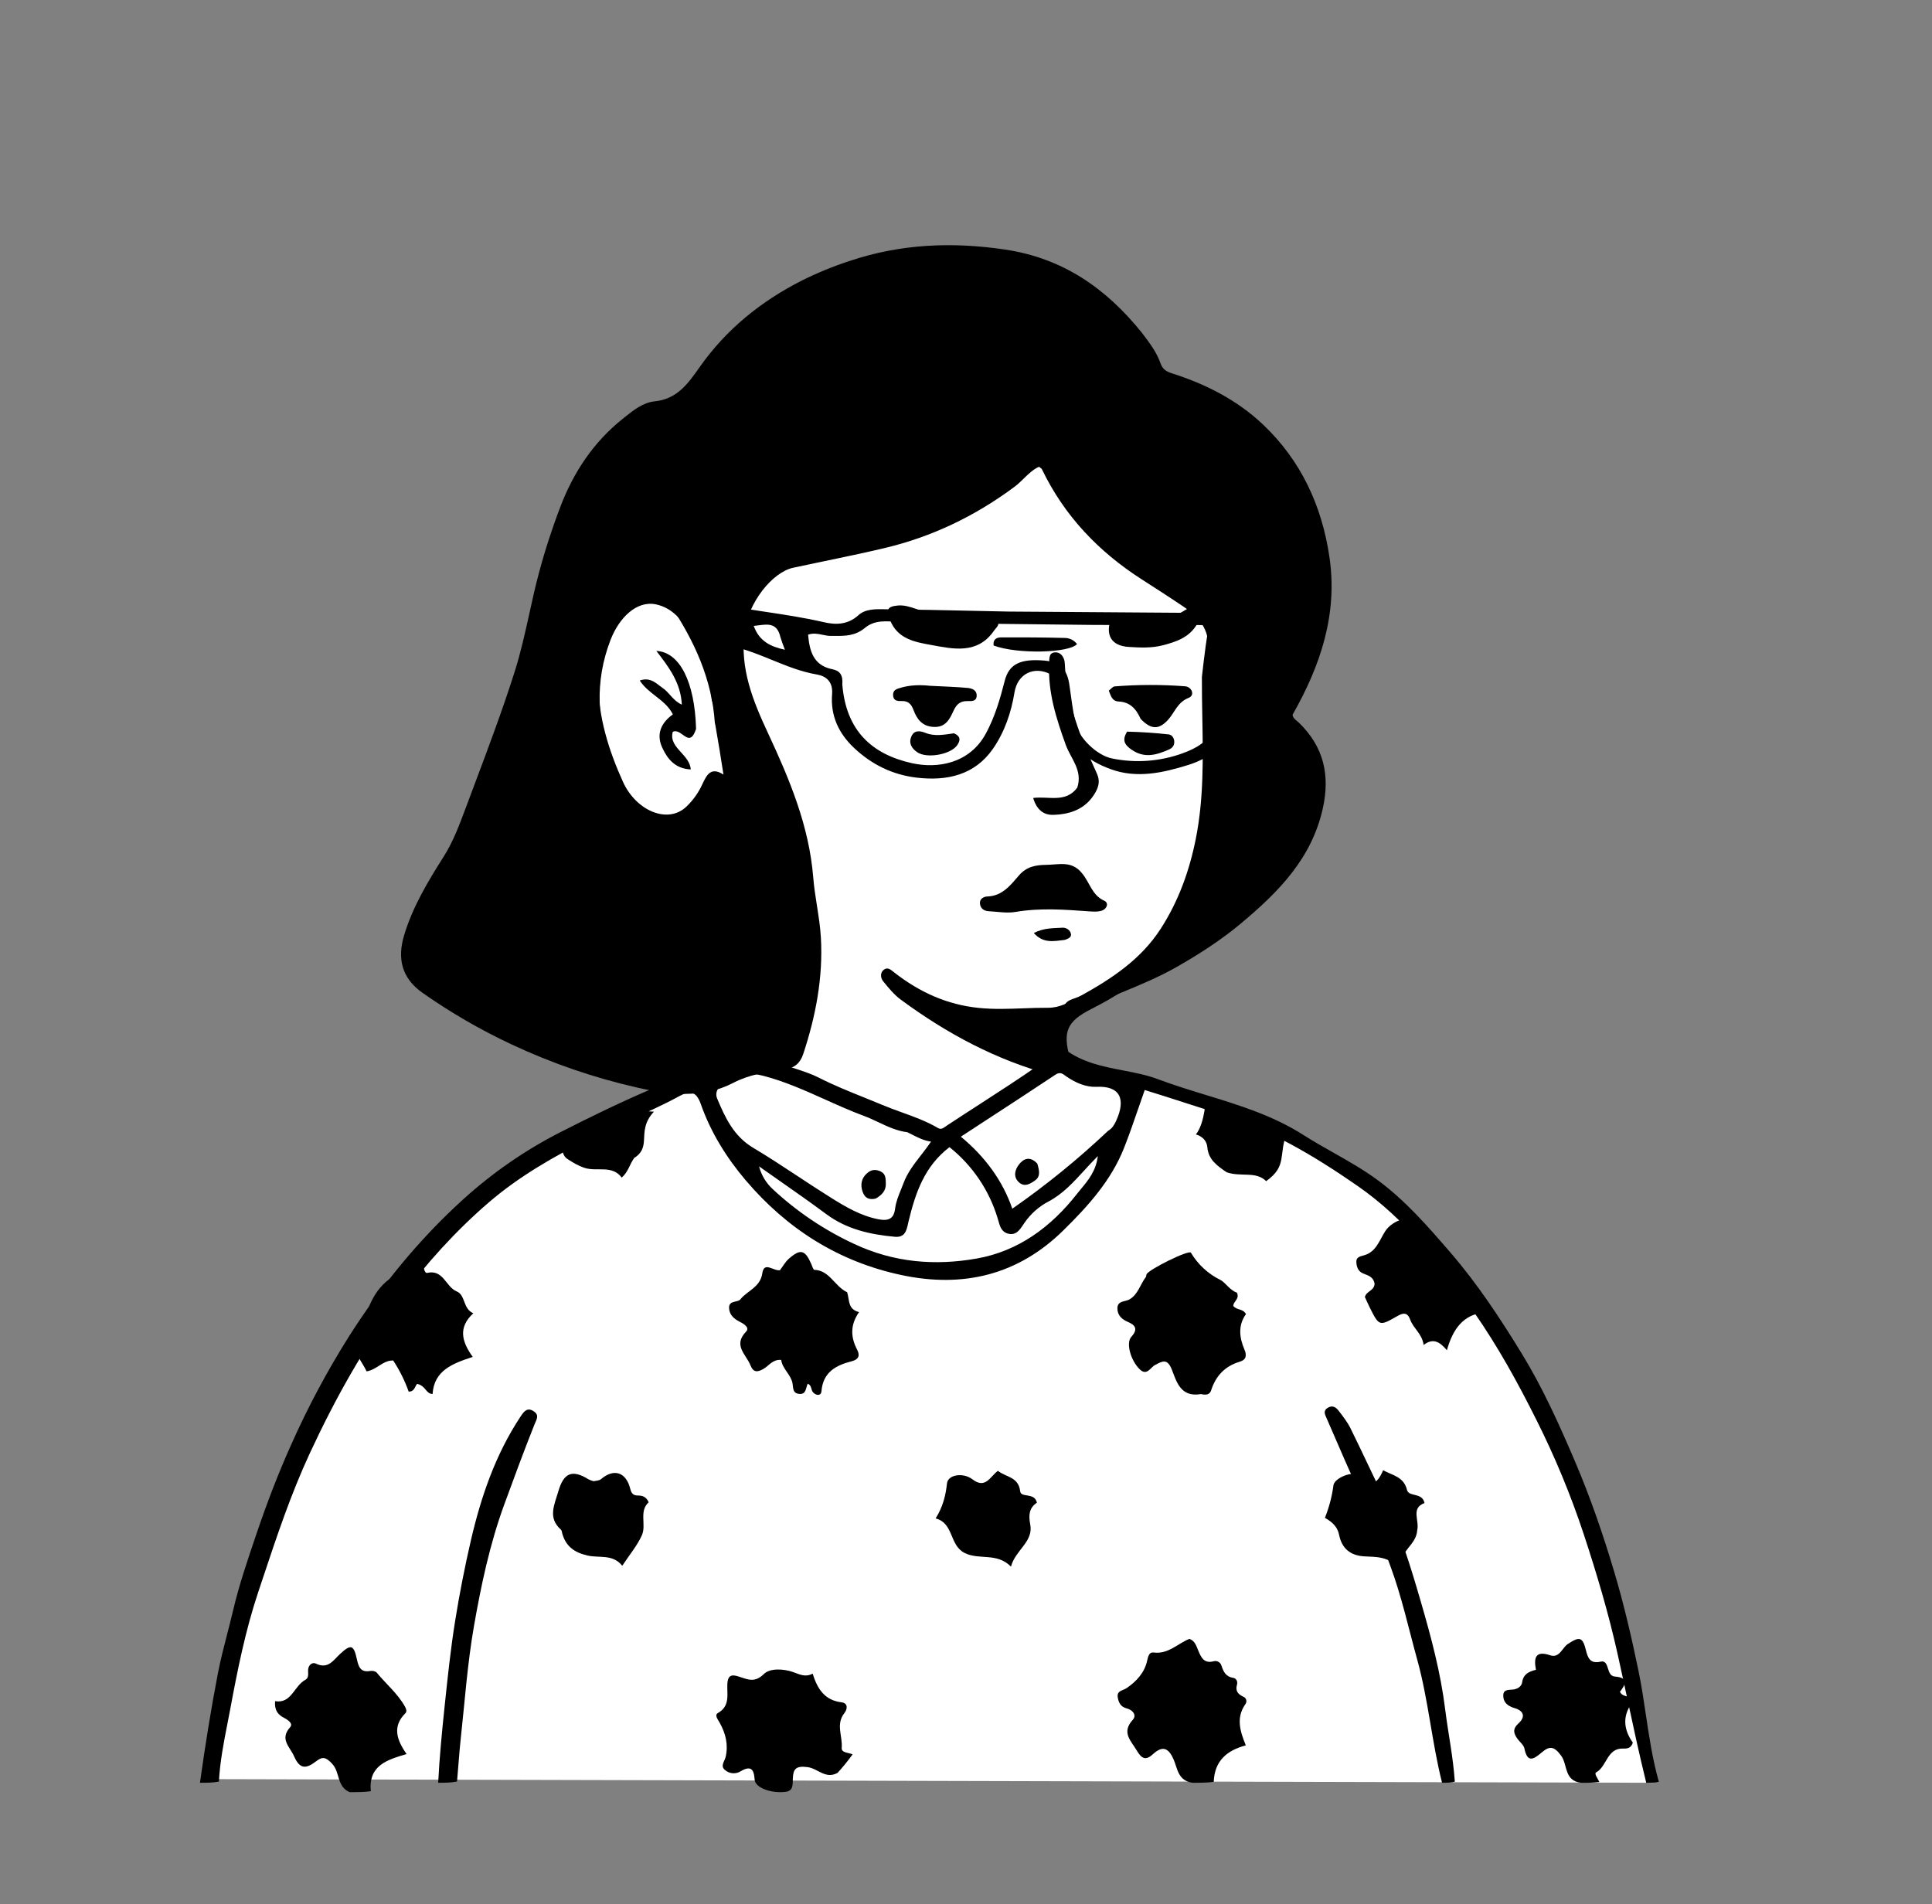 <svg width="1744" height="1719" viewBox="0 0 1744 1719" fill="none" xmlns="http://www.w3.org/2000/svg">
<rect x="0" y="0" width="1744" height="1719" fill="#808080" stroke="none"/>
<path d="M1084.91 1072.72C985.843 1369.63 721.203 1461.32 581.27 1092.54C562.027 1041.83 612.342 1022.95 647.529 1000.63C671.631 985.348 684.292 972.093 682.823 958.426C675.896 893.951 645.902 714.572 645.902 714.572L642.852 708.793C642.852 708.793 643.583 707.173 640.712 710.038C637.719 713.025 630.818 744.214 603.621 744.214C579.237 744.214 554.482 733.314 542.636 657.886C538.348 630.589 540.781 559.025 570.989 546.102C583.471 540.763 594.987 538.854 606.221 545.263C617.456 551.671 593.26 523.357 718.208 419.232C799.426 351.549 927.717 341.629 979.483 353.057C1031.25 364.484 1083.02 389.824 1105.91 443.483C1133.69 508.593 1080.03 557.759 1091.82 706.042C1089.67 759.617 1092.74 877.198 945.313 916.607C917.313 924.093 926 965 968 975C1035 996 1084.96 1047.27 1084.96 1072.86" fill="white"/>
<path fill-rule="evenodd" clip-rule="evenodd" d="M1084.94 611.2L1085.1 609.806C1089.24 573.399 1093.26 538.118 1112.24 506.429C1118.7 510.85 1117.95 516.452 1115.93 521.643C1096.01 572.845 1097.84 626.04 1099.67 679.206C1099.83 683.863 1099.99 688.519 1100.14 693.174C1102.22 759.601 1085.65 819.988 1041.35 870.736C1025.98 888.348 1005.63 900.464 984.854 911.045C963.515 921.912 959.03 931.132 965.687 954.599C965.93 955.455 966.229 956.315 966.529 957.178C967.892 961.1 969.273 965.073 965.487 968.95C960.965 973.58 956.026 972.259 950.683 970.829C950.48 970.775 950.277 970.721 950.074 970.667C899.733 957.241 854.697 933.154 813.056 902.393C807.139 898.022 802.272 892.06 797.561 886.29L797.561 886.289L797.256 885.916C794.776 882.879 794.338 878.141 797.807 875.462C801.054 872.955 803.609 875.011 806.452 877.298C806.815 877.59 807.182 877.886 807.556 878.176C830.027 895.614 854.773 907.063 883.768 909.943C897.176 911.275 910.448 910.784 923.708 910.293H923.708H923.709C931.17 910.017 938.626 909.741 946.101 909.79C956.34 909.857 964.752 905.107 972.761 900.584C973.712 900.047 974.658 899.513 975.601 898.99C1003.45 883.545 1029.88 866.229 1047.84 838.331C1063.92 813.331 1073.67 786.1 1079.4 757.443C1086.65 721.27 1085.99 684.7 1085.32 647.621C1085.11 635.536 1084.89 623.397 1084.94 611.2ZM581.684 535.824C603.577 534.064 615.771 547.033 626.037 562.053C638.664 580.526 645.39 601.465 648.37 623.572C648.87 627.28 649.389 631.223 647.152 634.856C642.737 635.45 642.319 631.946 642.252 629.317C641.696 608.644 632.526 590.61 623.308 573.156C616.73 560.704 607.059 548.64 591.943 545.577C574.71 542.084 558.858 557.566 551.067 577.842C536.636 615.398 539.029 652.36 552.455 688.759C558.33 704.687 565.648 720.913 580.303 732.026C595.142 743.28 613.008 741.295 623.903 726.349C624.526 725.494 625.184 724.649 625.845 723.801L625.845 723.801L625.845 723.801C627.841 721.238 629.853 718.656 630.928 715.749C633.035 710.049 636.256 704.629 642.155 705.423C648.978 706.342 650.271 713.729 650.909 719.499C656.707 771.928 664.758 824.024 672.81 876.126L672.81 876.126C674.808 889.053 676.806 901.98 678.769 914.913C681.369 932.023 684.381 956.598 682.361 967.05C682.219 967.792 682.136 968.523 682.058 969.222C681.749 971.958 681.496 974.21 677.906 974.75C673.034 975.484 670.831 972.66 670.233 968.28C667.913 951.274 667.273 944.747 666.275 918.735C665.308 893.519 660.569 868.665 655.83 843.816L655.83 843.815C654.111 834.799 652.392 825.784 650.853 816.753C645.613 785.996 640.483 754.802 640.022 719.777C639.326 720.808 638.644 721.825 637.974 722.826C630.426 734.095 624.264 743.295 613.48 746.877C595.58 752.827 579.917 748.422 567.371 734.277C553.071 718.155 543.783 699.808 538.558 678.498C530.244 644.587 528.704 611.368 539.487 577.853C544.655 561.774 563.189 533.208 581.684 535.824ZM616.346 663.326C620.717 666.467 624.679 669.316 628.334 657.948C627.158 615.652 613.6 588.654 592.472 587.632C603.747 602.197 614.559 616.413 615.472 636.132C610.742 633.978 607.7 630.589 604.784 627.342C602.753 625.08 600.784 622.886 598.348 621.226C597.31 620.518 596.295 619.735 595.271 618.946C590.544 615.301 585.636 611.516 577.471 614.357C581.301 620.187 586.575 624.301 591.799 628.377C597.832 633.083 603.798 637.737 607.392 644.919C596.777 652.561 592.209 662.62 597.718 674.761C602.497 685.296 609.565 694 623.565 694.635C623.043 688.31 618.868 683.707 614.812 679.235C609.879 673.796 605.121 668.55 607.316 660.635C610.515 659.133 613.516 661.291 616.346 663.326Z" fill="black"/>
<path d="M1492.4 1609.44L188.7 1606.14C188.7 1606.14 222.136 1396.44 284.9 1277.22C357.909 1138.54 461.7 1026.69 675.344 960.315C693.929 954.541 847.844 1029.03 847.844 1029.03L956.533 958.913C956.533 958.913 1131.58 1007.23 1197.75 1044.46C1281.95 1091.83 1377.03 1231.6 1420.82 1340.51C1467.36 1456.25 1492.4 1609.44 1492.4 1609.44Z" fill="white"/>
<path d="M1076.52 1609.44C1063.4 1607.68 1062.97 1596.72 1059.53 1588.67C1055.09 1578.27 1049.69 1575.4 1040.79 1583.61C1034.32 1589.58 1030.61 1587.83 1026.22 1580.42C1020.85 1571.34 1012.12 1564.12 1022.53 1552.62C1026.36 1548.4 1022.5 1543.67 1017.11 1542.32C1011.59 1540.95 1009.69 1536.94 1008.96 1532.16C1008.05 1526.18 1013.62 1526.29 1016.92 1524.03C1025.92 1517.88 1033.18 1510.12 1035.57 1499.05C1036.36 1495.43 1037.37 1491.3 1041.21 1491.82C1054.4 1493.63 1062.85 1483.92 1073.64 1479.53C1078.64 1481.23 1079.91 1485.88 1081.67 1490.12C1084.23 1496.29 1086.89 1502.04 1095.49 1499.75C1096.97 1499.32 1098.55 1499.51 1099.89 1500.27C1101.23 1501.02 1102.21 1502.28 1102.62 1503.76C1104.42 1509.3 1106.65 1513.77 1113.28 1514.75C1116.03 1515.16 1117.42 1518.15 1116.64 1520.79C1114.94 1526.52 1117.47 1529.5 1122.33 1531.74C1123.57 1532.22 1124.52 1533.24 1124.92 1534.51C1125.31 1535.77 1125.11 1537.15 1124.36 1538.25C1115.79 1550.18 1119.03 1562.18 1124.58 1575.68C1107.79 1580.11 1096.3 1589.47 1095.64 1608.59C1089.79 1609.44 1083.72 1609.44 1076.52 1609.44Z" fill="black"/>
<path d="M756.057 1600.53C745.134 1606.47 738.222 1596.52 729.076 1595.32C718.55 1593.94 716.002 1596.79 715.676 1605.78C715.494 1610.77 716.329 1616.78 709.108 1617.64C695.826 1619.21 681.668 1613.88 681.208 1606.57C680.595 1596.87 677.542 1593.8 668.622 1599.05C664.103 1601.88 658.249 1601.37 654.295 1597.78C650.026 1594.18 654.144 1589.98 655.049 1586.06C657.595 1575.03 654.976 1564.66 649.622 1555.2C647.822 1552.02 644.842 1548.29 647.971 1546.53C659.494 1540.04 656.005 1529.28 656.601 1519.82C657.182 1510.59 662.447 1512.08 668.118 1513.96C675.725 1516.48 681.662 1519.04 689.637 1511.18C695.167 1505.73 707.696 1506.61 715.763 1509.44C721.799 1511.55 726.852 1514.49 733.563 1510.92C737.988 1525.08 744.642 1534.97 759.525 1536.79C765.625 1537.53 765.133 1542.86 762.164 1546.62C754.264 1556.62 760.746 1567.54 759.802 1577.95C759.402 1582.39 765.469 1582.07 769.644 1583.78C765.445 1589.62 760.908 1595.21 756.057 1600.53Z" fill="black"/>
<path d="M315.672 1617.91C303.878 1612.96 307.134 1600.13 299.903 1592.35C294.246 1586.26 291.177 1585.61 285.67 1589.81C277.185 1596.29 271.101 1598.35 265.498 1585.63C261.561 1576.69 252.198 1570.18 261.953 1559.19C264.804 1555.98 259.921 1552.64 256.386 1550.82C251.112 1548.1 247.619 1544.23 248.296 1535.77C263.208 1538.24 265.283 1522.11 275.596 1516.53C278.696 1514.86 278.196 1511.43 278.088 1508.48C277.901 1503.43 281.676 1500.2 285.115 1501.85C296.236 1507.2 300.873 1498.78 307.015 1493.1C316.68 1484.17 319.285 1484.82 322.086 1497.59C323.586 1504.45 325.212 1510.15 334.232 1508.51C336.071 1508.18 339.01 1508.73 340.055 1510C348.467 1520.28 358.955 1528.84 365.544 1540.65C366.679 1542.68 367.484 1545.1 366.003 1546.57C353.932 1558.6 358.052 1570.67 367.017 1583.51C349.517 1588.72 332.506 1593.64 334.722 1617.06C328.946 1617.91 322.878 1617.91 315.672 1617.91Z" fill="black"/>
<path d="M1427.22 1609.44C1411.88 1607.74 1415.09 1593.11 1409.37 1585.19C1402.57 1575.78 1398.37 1576.37 1391.54 1582.21C1384.31 1588.39 1378.68 1591.69 1376.07 1578.47C1375.47 1575.46 1372.25 1572.95 1370.18 1570.24C1366.43 1565.33 1364.97 1561.05 1370.66 1555.9C1377.39 1549.82 1375.46 1544.41 1367.04 1541.99C1360.91 1540.23 1356.84 1536.69 1356.98 1530.53C1357.12 1524.44 1362.91 1525.88 1366.85 1525.12C1370.5 1524.41 1373.57 1522.16 1374.05 1518.67C1375.04 1511.49 1380 1509 1386.49 1507.48C1384.39 1496.49 1386.07 1489.88 1399.31 1494.34C1407.77 1497.19 1410.07 1487.6 1415.33 1484.12C1425.43 1477.45 1428.62 1477.49 1431.51 1489.44C1433.38 1497.21 1435.63 1502.21 1444.97 1500.08C1449.38 1499.07 1450.52 1503.12 1451.54 1506.41C1452.58 1509.79 1453.75 1513.24 1457.82 1513.56C1470.79 1514.58 1467.11 1520.98 1462.32 1527.32C1464.95 1532.77 1471.45 1530.18 1475.04 1535.08C1464.43 1547.28 1464.89 1560.57 1473.94 1573.17C1472.46 1578.26 1468.71 1578.68 1465.47 1578.55C1450.47 1577.92 1450.72 1594.69 1440.82 1600.07C1438.84 1601.14 1442.14 1605.37 1443.7 1608.72C1438.23 1609.35 1432.72 1609.59 1427.22 1609.44Z" fill="black"/>
<path d="M1107.29 1058.29C1098.47 1052.32 1090.81 1046.79 1089.86 1035.73C1089.38 1030.13 1085.63 1025.92 1079.54 1024.13C1087.89 1013.72 1088.46 990.792 1088.46 990.792C1088.46 990.792 1085.46 999.37 1161.89 1022.01C1153.63 1042.66 1162.48 1052.46 1142.93 1066.31C1133.73 1057.04 1119.93 1062.78 1107.29 1058.29Z" fill="black"/>
<path d="M1084.11 1258.54C1065.71 1261.74 1062.06 1247.32 1057.87 1236.61C1053.78 1226.16 1049.43 1228.71 1042.68 1232.26C1038.45 1234.5 1035.3 1242.45 1028.84 1236.19C1020.67 1228.27 1016.21 1212.45 1021.18 1206.96C1027.1 1200.41 1025.47 1196.5 1018.34 1193.49C1012.75 1191.13 1008.73 1187.5 1008.67 1181.28C1008.59 1173.95 1015.71 1175.41 1019.74 1172.98C1027.34 1168.42 1029.28 1159.48 1034.33 1152.9C1034.8 1152.28 1034.64 1151.22 1034.97 1150.44C1036.79 1146.09 1073.27 1128.02 1075.03 1130.92C1081.37 1141.58 1090.68 1150.15 1101.83 1155.59C1105.99 1157.72 1110.53 1165.15 1116.54 1166.94C1119.32 1172.69 1113.02 1175.06 1113.31 1178.99C1116.37 1182.98 1122.14 1181.22 1124.72 1186.36C1117.52 1196.31 1118.64 1207.38 1123.34 1218.33C1125.7 1223.82 1124.83 1227.61 1119.08 1229.33C1105.79 1233.3 1097.51 1242.06 1093.32 1255.06C1091.98 1259.23 1088.72 1259.57 1084.11 1258.54Z" fill="black"/>
<path d="M764.717 1166.62C766.977 1173.73 765.117 1181.93 775.453 1184.55C767.339 1196.14 767.835 1207.23 773.753 1218.49C776.503 1223.73 775.062 1227.33 768.916 1228.89C754.531 1232.52 742.946 1238.74 741.516 1256.02C741.163 1260.27 736.699 1260.13 733.826 1256.84C731.956 1254.69 732.953 1250.82 729.175 1249.17C727.204 1252.75 728.03 1259.14 721.306 1258.37C715.35 1257.68 716.166 1253.06 715.392 1248.83C713.929 1240.84 706.283 1235.84 705.156 1227.69C697.587 1227.03 694.163 1232.91 689.241 1235.77C683.841 1238.91 680.068 1239.27 677.355 1232.42C673.499 1222.67 661.455 1214.64 673.469 1202.16C677.085 1198.41 671.187 1194.94 667.387 1193.05C662.028 1190.39 658.102 1186.35 658.126 1180.36C658.151 1173.82 666.001 1175.97 668.31 1173.05C674.638 1165.04 686.294 1162.23 688.142 1149.45C689.742 1138.36 698.272 1147.74 704.067 1146.71C706.567 1143.42 708.813 1139.24 712.15 1136.3C722.525 1127.17 726.691 1128.31 732.271 1140.94C733.123 1142.86 734.087 1146.32 735.105 1146.36C748.982 1146.91 753.282 1161.19 764.717 1166.62Z" fill="black"/>
<path d="M321.29 1210.14C323.976 1204.83 327.132 1200.48 328.221 1195.65C332.726 1175.71 341.261 1158.38 360.521 1149.38C369.175 1145.33 367.365 1133.92 375.745 1130.72C381.157 1133.08 380.163 1138.1 381.623 1141.83C382.693 1144.56 383.255 1149.69 385.623 1149.14C400.323 1145.75 402.323 1161.79 412.264 1165.85C420.331 1169.15 417.709 1181.52 427.251 1185.59C413.515 1198.25 416.604 1210.89 426.738 1224.99C408.866 1230.84 391.823 1237.03 390.487 1258.48C384.243 1258.12 384.673 1251.58 377.042 1249.42C374.988 1248.87 375.013 1256.67 368.901 1256.28C365.383 1246.41 360.695 1236.99 354.939 1228.23C345.616 1227.94 340.203 1236.6 330.914 1238.03C326.965 1229.26 318.993 1222.06 321.29 1210.14Z" fill="black"/>
<path d="M1240.82 1158.88C1239.63 1152.36 1234.67 1151.43 1230.44 1149.65C1225.81 1147.69 1224.58 1143.58 1224.35 1139.29C1224.11 1134.79 1228.13 1134.14 1231.33 1133.25C1242.49 1130.17 1245.37 1119.12 1250.57 1111.29C1257.08 1101.48 1274.34 1095.47 1281.74 1104.55C1301.82 1129.2 1322.76 1153.26 1339.18 1180.68C1339.57 1181.33 1339.39 1182.33 1339.66 1184.93C1320.71 1186.79 1311.4 1200.06 1306.11 1218.98C1299.62 1211.25 1293.61 1207.68 1285.1 1214.19C1283.74 1204.06 1275.78 1199.19 1272.96 1191.33C1270.27 1183.81 1265.78 1185.61 1260.95 1188.37C1245.21 1197.32 1244.95 1197.28 1236.56 1180.6C1234.88 1177.25 1233.4 1173.79 1232.07 1170.91C1233.48 1165.35 1240.59 1165.38 1240.82 1158.88Z" fill="black"/>
<path d="M535.855 1337.2C538.714 1336.72 541.095 1336.57 542.543 1335.33C554.091 1325.44 565.195 1328.89 568.943 1344.12C569.963 1348.26 571.738 1350.07 575.675 1350.1C579.753 1350.12 583.281 1351.02 585.557 1356.21C576.585 1364.33 583.637 1376.49 579.424 1385.97C575.272 1395.31 568.362 1403.42 561.695 1413.54C553.136 1402.71 540.833 1406.76 530.218 1404.27C518.291 1401.47 510.874 1396.01 507.567 1384.52C507.214 1383.3 507.178 1381.67 506.359 1380.94C494.253 1370.24 500.459 1358.6 503.899 1346.65C508.806 1329.61 516.362 1326.27 531.41 1335.58C532.823 1336.29 534.315 1336.84 535.855 1337.2Z" fill="black"/>
<path d="M1279.32 1381.41C1278.42 1395.21 1263.48 1399.67 1263.31 1415.82C1252.69 1404.7 1241.87 1405.64 1231.56 1405.05C1218.83 1404.32 1211.23 1397.79 1208.82 1385.7C1207.33 1378.23 1202.56 1374.03 1195.98 1370.26C1199.78 1360.82 1202.37 1350.94 1203.7 1340.85C1204.6 1334.26 1221.55 1327.4 1225.99 1332.22C1236.27 1343.36 1243.02 1340.6 1248.51 1327.3C1257.28 1332.08 1267.19 1333.14 1270.11 1345.11C1271.71 1351.65 1283.9 1347.04 1285.9 1356.92C1273.35 1361.58 1281.4 1372.28 1279.32 1381.41Z" fill="black"/>
<path d="M877.804 1335.48C889.631 1344.62 893.804 1332.87 900.825 1327.83C907.897 1333.63 919.375 1333.05 920.896 1346.26C921.623 1352.58 933.935 1346.92 936.001 1356.63C929.351 1360.96 928.217 1367.25 929.971 1376.13C933.1 1391.97 916.588 1399.17 912.594 1414.31C899.826 1401.37 884.076 1408.57 870.894 1402.05C856.715 1395.04 861.278 1375.19 844.582 1370.78C851.172 1360.37 853.659 1350.08 854.848 1339.16C855.702 1331.3 869.319 1329.05 877.804 1335.48Z" fill="black"/>
<path d="M572.54 1045.32C568.302 1051.1 567.24 1057.83 561.233 1063.1C552.396 1051.41 538.933 1058 527.682 1054.33C521.849 1052.43 516.817 1049.33 512.052 1046.2C505.287 1041.74 506.208 1028.02 513.41 1023.22C527.655 1013.72 540.416 1001.78 558.829 999.365C569.58 997.953 577.564 1003.43 590.329 1003.55C581.297 1013.18 581.774 1021.76 581.287 1030C580.913 1036.38 578.898 1041.46 572.54 1045.32Z" fill="black"/>
<path fill-rule="evenodd" clip-rule="evenodd" d="M1468.66 1532.18C1474.18 1557.94 1479.71 1583.72 1486.05 1609.44C1490.67 1609.44 1494.22 1609.44 1497.42 1608.53C1491.72 1588.34 1488.69 1568.03 1485.68 1547.83C1483.73 1534.73 1481.78 1521.68 1479.12 1508.76C1472.88 1478.44 1465.9 1448.32 1457.1 1418.84C1447.07 1385.23 1435.64 1351.92 1421.81 1319.51C1407.51 1286.01 1392.57 1252.78 1373.55 1221.76C1354.12 1190.08 1333.63 1158.91 1309.23 1130.69L1309.11 1130.54C1288.7 1106.94 1268.39 1083.44 1242.73 1064.74C1230.2 1055.6 1216.83 1048.04 1203.5 1040.5L1203.5 1040.5C1194.44 1035.37 1185.4 1030.26 1176.64 1024.67C1149.15 1007.1 1118.79 997.79 1088.45 988.488L1088.45 988.488C1074.01 984.062 1059.58 979.638 1045.46 974.326C1035.31 970.503 1024.59 968.438 1013.81 966.362C995.444 962.824 976.897 959.251 960.64 946.89C958.688 955.275 952.93 956.564 947.114 957.865C943.999 958.563 940.867 959.263 938.294 961.06C920.46 973.519 902.177 985.334 883.892 997.15L883.891 997.151L883.889 997.153C874.122 1003.46 864.356 1009.78 854.657 1016.19C854.246 1016.46 853.847 1016.74 853.454 1017.02C851.329 1018.54 849.39 1019.92 846.814 1018.4C836.467 1012.31 825.283 1008.26 814.1 1004.22C808.227 1002.09 802.354 999.968 796.604 997.548C790.977 995.181 785.307 992.898 779.637 990.616C766.066 985.152 752.493 979.688 739.51 973.058C732.685 969.573 725.378 967.18 718.069 964.787C705.667 960.725 693.261 956.663 683.202 947.258C679.663 943.949 673.527 943.98 669.749 949.343C663.964 957.555 655.128 960.541 646.122 963.466C640.882 965.168 635.609 966.796 630.335 968.426C616.163 972.803 601.984 977.183 588.416 982.98C560.565 994.88 533.253 1008.15 506.253 1021.9C474.193 1038.23 444.463 1058.78 417.853 1082.99C378.032 1119.14 344.396 1160.49 315.653 1205.46C295.5 1237.32 277.719 1270.61 262.453 1305.08C250.836 1330.99 240.742 1357.49 231.625 1384.4C231.226 1385.58 230.827 1386.75 230.427 1387.93C223.058 1409.66 215.699 1431.36 210.443 1453.74C208.779 1460.82 206.958 1467.88 205.137 1474.93L205.137 1474.93C202.085 1486.75 199.033 1498.57 196.721 1510.54C190.371 1543.4 185.1 1576.46 180.5 1609.44C186.847 1609.44 192.073 1609.44 197.612 1608.37C198.594 1590.26 201.963 1573.08 205.276 1556.2L205.276 1556.2C206.126 1551.87 206.971 1547.56 207.772 1543.26C214.41 1507.59 221.524 1471.9 233.159 1437.1C234.494 1433.11 235.825 1429.11 237.155 1425.12C249.855 1386.98 262.528 1348.92 279.479 1312.37C302.343 1263.08 328.559 1215.92 361.243 1172.21C384.933 1140.53 411.128 1111.46 440.928 1085.77C468.559 1061.94 499.927 1044.11 532.704 1027.57C544.224 1021.76 555.997 1016.53 567.76 1011.3L567.76 1011.3C583.06 1004.5 598.344 997.712 613.036 989.663C622.641 984.402 628.43 984.782 632.708 996.982C641.602 1022.35 656.01 1045.39 673.14 1065.55C710.279 1109.24 756.69 1138.96 813.779 1151.1C869.813 1163.01 919.117 1150.84 959.899 1110.74C981.928 1089.08 1003.02 1065.83 1014.69 1036.28C1019.24 1024.76 1023.28 1013.03 1027.44 1000.95L1027.44 1000.95L1027.45 1000.94C1029.36 995.385 1031.3 989.757 1033.33 984.041C1044.73 987.521 1056.04 991.17 1067.33 994.812L1067.33 994.813L1067.33 994.813C1078.14 998.302 1088.93 1001.78 1099.77 1005.1C1145.52 1019.13 1186.41 1043.54 1225.37 1070.54C1268.69 1100.56 1300.76 1141.93 1330.59 1184.68C1352.12 1215.54 1370.24 1248.44 1387.11 1282.26C1403.74 1315.42 1417.95 1349.75 1429.61 1384.97C1441.25 1420.35 1451.91 1456.02 1460.05 1492.56C1462.99 1505.75 1465.82 1518.96 1468.66 1532.18ZM792.985 1013.14C801.328 1017.08 809.674 1021.01 819.047 1022.15H819.04C820.595 1022.9 822.065 1023.64 823.486 1024.36C829.166 1027.24 834.063 1029.72 840.454 1030.62C837.556 1034.9 834.467 1038.88 831.438 1042.78C825.118 1050.93 819.06 1058.74 815.545 1068.24C814.819 1070.21 814.029 1072.14 813.24 1074.08C810.997 1079.58 808.761 1085.07 808.008 1091.12C806.874 1100.24 802.144 1102.54 792.817 1100.71C776.919 1097.58 763.503 1089.64 750.257 1081.36C740.19 1075.08 730.273 1068.54 720.357 1062.01L720.356 1062.01L720.355 1062.01C706.972 1053.19 693.591 1044.38 679.845 1036.17C662.38 1025.75 654.621 1009.05 647.421 991.85C644.279 984.327 650.816 979.25 656.321 975.45C666.417 968.477 677.849 968.286 689.259 971.277C708.66 976.364 726.841 984.529 745.018 992.691L745.019 992.691L745.019 992.692C756.57 997.879 768.119 1003.06 779.977 1007.46C784.405 1009.1 788.695 1011.12 792.985 1013.14ZM923.634 1105.64L923.633 1105.64C920.38 1110.51 917.01 1115.55 909.879 1113.68C904.046 1112.15 902.621 1107.08 901.208 1102.05C900.983 1101.25 900.758 1100.45 900.515 1099.66C892.875 1074.41 877.735 1052.08 857.106 1035.63C834.462 1052.85 826.3 1077.11 820.185 1102.46C820.011 1103.18 819.849 1103.91 819.687 1104.64C818.276 1111.01 816.87 1117.35 807.774 1116.53C785.558 1114.52 764.328 1109.8 745.796 1096.03C731.946 1085.74 717.804 1075.84 703.661 1065.94L703.657 1065.94L703.647 1065.93C697.486 1061.62 691.325 1057.3 685.188 1052.96C687.268 1060.93 691.62 1068.13 697.715 1073.68C719.42 1093.88 744.183 1110.53 771.088 1123C806.844 1139.81 843.879 1142.82 881.566 1136.2C919.286 1129.56 948.736 1107.7 972.118 1077.88C973.339 1076.32 974.614 1074.79 975.902 1073.23C982.464 1065.33 989.353 1057.03 990.997 1043.67C986.739 1047.93 982.791 1052.24 978.945 1056.44L978.944 1056.44C968.741 1067.57 959.256 1077.92 946.613 1084.61C937.817 1089.21 930.284 1095.9 924.676 1104.09H924.679C924.329 1104.6 923.982 1105.12 923.634 1105.64ZM1007.41 1012.12C1005.78 1015.63 1003.78 1018.87 1000.27 1020.87H1000.27C973.24 1046.43 944.338 1069.94 913.804 1091.19C905.138 1065.97 889.27 1044.3 867.354 1026.17C874.652 1021.4 881.887 1016.68 889.073 1011.99C910.644 997.929 931.764 984.158 952.754 970.192C956.734 967.541 958.973 969.169 961.569 971.056C961.95 971.334 962.339 971.617 962.743 971.892C970.95 977.5 980.1 981.62 990 981.15C1010.85 980.16 1016.73 992.046 1007.41 1012.12Z" fill="black"/>
<path d="M395.54 1609.44C396.701 1586.66 398.894 1563.88 401.287 1541.11C404.034 1514.97 406.727 1488.87 410.921 1462.85C414.84 1438.53 419.565 1414.36 425.093 1390.51C434.193 1351.24 447.229 1313.09 469.793 1278.99C472.8 1274.44 475.857 1270.01 481.9 1274.15C487.135 1277.73 484.25 1281.51 482.372 1286.22C472.857 1310.11 463.964 1334.25 455.136 1358.4C442.136 1393.96 434.321 1430.96 427.836 1468.03C421.93 1501.8 419.554 1536.19 415.836 1570.33C414.502 1582.56 413.785 1594.87 412.567 1608.29C407.113 1609.44 401.887 1609.44 395.54 1609.44Z" fill="black"/>
<path d="M1301.73 1609.44C1292.45 1572.62 1289.42 1534.81 1279.34 1498.36C1271.58 1470.29 1265.35 1441.65 1255.3 1414.42C1248.16 1395.08 1241.39 1375.41 1231.94 1356.76C1219.24 1331.71 1208.64 1305.58 1197.29 1279.85C1196 1276.93 1194.24 1273.5 1198.53 1270.92C1202.95 1268.27 1206.05 1270.54 1208.43 1273.64C1212.3 1278.69 1216.3 1283.8 1219.1 1289.46C1229.18 1309.88 1238.74 1330.59 1248.63 1351.08C1263.5 1381.85 1273.37 1414.24 1282.77 1446.65C1291.93 1478.22 1300.47 1510.12 1304.54 1543.1C1307.19 1564.52 1311.69 1585.75 1313.25 1608.41C1309.9 1609.44 1306.35 1609.44 1301.73 1609.44Z" fill="black"/>
<path d="M790.535 1082.03C782.314 1083.96 779.366 1079.32 778.018 1073.63C776.54 1067.38 778.781 1061.89 784.028 1058.11C787.328 1055.73 791.043 1055.72 794.872 1057.52C799.743 1059.81 799.458 1064.06 799.628 1068.32C799.88 1074.63 796.456 1078.6 790.535 1082.03Z" fill="black"/>
<path d="M936.37 1050.49C938.102 1056.39 939.412 1061.94 934.681 1065.4C930.474 1068.48 925.035 1072.08 919.856 1067.43C914.423 1062.55 916.093 1056.1 919.736 1051.37C923.87 1045.99 929.709 1043.34 936.37 1050.49Z" fill="black"/>
<path fill-rule="evenodd" clip-rule="evenodd" d="M1031.12 300.88L1030.64 300.245C998.092 259.859 959.022 232.98 907.126 225.274C859.462 218.196 813.197 220.171 767.362 235.447C752.465 240.286 737.947 246.225 723.93 253.216C686.875 272.001 655.573 297.336 631.565 331.407L631.207 331.915C621.082 346.288 611.213 360.296 591.018 362.313C580.521 363.36 571.926 370.233 563.607 376.884C563.174 377.23 562.741 377.576 562.309 377.921C536.019 398.881 517.998 425.831 506.109 456.8C498.518 476.569 491.972 496.724 486.5 517.181C483.249 529.344 480.531 541.665 477.814 553.98C473.948 571.503 470.085 589.017 464.69 606.057C453.748 640.622 440.973 674.62 428.205 708.595C425.919 714.678 423.634 720.761 421.359 726.846C421.011 727.777 420.663 728.709 420.314 729.643C414.74 744.58 409.061 759.799 400.639 773.108C386.281 795.797 372.558 818.45 364.781 844.367C358.396 865.647 362.846 883.202 381.231 896.167C406.546 913.984 433.372 929.55 461.402 942.687C497.897 959.844 536.144 972.995 575.474 981.908C604.495 988.512 634.8 991.674 661.729 977.669C676.111 970.188 690.393 968.091 705.118 965.928C706.277 965.758 707.44 965.587 708.605 965.414C717.481 964.09 722.424 959.527 725.047 951.603C736.344 917.471 743.068 882.495 741.006 846.471C740.452 836.788 738.942 827.166 737.432 817.541C736.106 809.087 734.779 800.63 734.099 792.128C730.376 745.594 712.67 703.444 693.348 662.028C679.688 632.748 667.904 603.853 672.057 570.47C675.327 544.184 696.989 516.616 716.089 512.516C725.121 510.575 734.165 508.693 743.209 506.812C761.571 502.992 779.936 499.172 798.212 494.85C841.456 484.624 880.367 465.841 915.88 439.396C918.813 437.211 921.449 434.634 924.077 432.066C928.314 427.924 932.531 423.802 937.943 421.372C938.442 421.799 938.88 422.126 939.252 422.403C939.895 422.881 940.338 423.211 940.55 423.655C960.762 465.73 991.695 498.055 1030.71 523.086C1043.52 531.308 1056.34 539.534 1068.94 548.078C1082.56 557.307 1091.81 568.292 1090.78 586.852C1090.11 598.952 1090.32 611.106 1090.53 623.257C1090.76 636.731 1090.99 650.2 1090.02 663.588C1089.26 674.152 1090.59 684.518 1091.92 694.926C1093.83 709.757 1095.74 724.673 1091.62 740.369C1090.15 745.978 1088.81 751.594 1087.48 757.204C1083.99 771.918 1080.51 786.588 1074.54 800.98C1063.13 828.775 1044.28 852.89 1020.06 870.68C1018.47 871.859 1016.88 873.052 1015.28 874.249C1001.47 884.567 987.21 895.226 970.394 901.13C970.184 901.203 969.971 901.277 969.756 901.352C965.04 902.989 959.325 904.973 961.032 912.959C969.774 915.376 977.601 912.609 985.025 908.347C988.286 906.443 991.659 904.737 995.125 903.239C1000.42 900.981 1005.76 898.781 1011.1 896.581C1028.54 889.392 1046.01 882.192 1062.28 872.905C1082.66 861.263 1102.59 848.458 1120.83 833.131C1154.43 804.91 1184.17 774.816 1194.13 729.616C1200.77 699.516 1194.79 674.219 1172.78 652.674C1172.19 652.096 1171.54 651.556 1170.89 651.018C1168.94 649.411 1167.01 647.816 1166.79 645.241C1192.08 600.752 1207.71 554.338 1200.05 502.726C1193.19 456.467 1174.42 415.807 1140.13 383.29C1116.54 360.919 1088.13 346.622 1057.39 336.867C1052.37 335.272 1049.32 332.951 1047.62 328.051C1044.18 318.116 1037.89 309.813 1031.12 300.88ZM645.263 652.423C645.379 653.268 645.557 654.103 645.795 654.923C648.55 670.334 650.631 683.663 653.035 699.057L653.068 699.267C641.641 691.872 637.906 699.735 634.111 707.727L633.987 707.987C630.49 715.67 625.539 722.604 619.408 728.407C602.522 744.133 574.228 731.862 562.422 705.962C549.398 677.395 540.307 647.768 539.967 616.547C539.95 614.954 539.924 613.354 539.898 611.749C539.59 592.856 539.271 573.232 552.989 556.838C559.516 548.936 567.904 542.779 577.4 538.922C587.863 534.688 597.904 535.365 605.363 546.565C626.85 578.835 642.605 613.123 645.263 652.423Z" fill="black"/>
<path d="M976.63 788.232C983.849 796.854 985.701 808.173 996.777 813.144C1001.29 815.169 999.235 820.876 993.911 822.326C990.716 823.197 987.129 823.026 983.755 822.785C961.371 821.202 939.073 819.438 916.637 823.277C908.868 824.606 900.584 823.031 892.543 822.625C888.258 822.408 885.08 820.239 884.597 815.81C884.114 811.381 888.127 809.417 891.117 809.331C904.843 808.939 912.178 799.103 919.862 790.247C926.704 782.361 934.851 780.857 944.662 780.758C955.833 780.645 967.366 776.744 976.63 788.232Z" fill="black"/>
<path d="M961.186 848.528C951.169 849.686 941.686 851.906 933.228 842.316C942.578 837.458 951.059 838.064 959.128 837.504C962.113 837.297 966.055 839.361 966.751 843.163C967.287 846.079 964.519 847.35 961.186 848.528Z" fill="black"/>
<path d="M972.459 711.036C977.529 695.365 966.48 684.736 962.076 672.512C953.52 648.769 945.87 625.105 947.089 599.474C947.306 594.906 946.389 588.774 953.077 588.936C958.214 589.062 960.977 594.11 961.177 598.948C962.666 634.448 975.602 666.571 990.105 698.238C992.838 704.204 992.214 709.323 988.984 715.091C980.513 730.218 966.653 735.136 950.794 735.623C942.077 735.891 935.861 731.096 932.621 720.395C946.624 718.56 961.965 725.186 972.459 711.036Z" fill="black"/>
<path d="M1017.42 660.506C1030.47 660.835 1042.79 661.627 1055.03 663.023C1057.98 663.359 1059.95 666.345 1060.02 669.673C1060.08 673.001 1058.26 675.314 1055.29 676.614C1044.12 681.505 1033.27 684.914 1021.58 676.875C1015.1 672.42 1012.67 668.208 1017.42 660.506Z" fill="black"/>
<path d="M861.157 662.011C867.557 664.832 866.849 668.626 864.128 672.63C858.335 681.154 836.874 685.054 828.103 679.162C823.115 675.812 820.125 671.201 822.551 665.184C825.059 658.966 830.306 659.599 835.375 661.626C843.667 664.941 851.898 663.316 861.157 662.011Z" fill="black"/>
<path d="M1029.62 648.952C1025.44 639.521 1019.74 633.786 1009.77 633.304C1003.83 633.018 1002.77 628.198 1000.9 623.485C1002.89 621.985 1004.44 619.819 1006.16 619.669C1027.31 617.977 1048.56 617.941 1069.71 619.562C1075.75 619.985 1079.01 627.636 1072.93 630.029C1062.84 633.997 1060.41 643.24 1054.37 649.844C1046.23 658.751 1039.19 658.941 1029.62 648.952Z" fill="black"/>
<path d="M839.638 619.126C851.775 619.774 862.738 620.055 873.627 621.065C877.21 621.397 881.617 622.888 881.642 627.765C881.673 633.419 877.021 632.975 873.29 632.92C866.973 632.827 863.56 635.6 860.825 641.494C857.396 648.88 853.9 656.804 842.793 656.255C832.321 655.737 827.681 649.11 824.649 641.062C822.515 635.4 819.749 632.662 813.707 632.88C810.331 633 806.59 632.731 806.2 628.009C805.784 622.975 809.2 621.971 813.238 620.831C821.573 618.47 829.927 618.094 839.638 619.126Z" fill="black"/>
<path fill-rule="evenodd" clip-rule="evenodd" d="M936.086 552.281L936.091 552.281C988.115 552.626 1039.33 552.965 1090.54 553.379C1095.22 553.534 1099.88 553.946 1104.51 554.613C1111.63 555.461 1114.91 558.8 1116.49 566.645C1122.72 597.494 1119.29 627.659 1110.22 657.034C1104.76 674.708 1090.23 685.104 1072.67 690.575C1049.74 697.719 1026.22 702.951 1002.87 694.475C982.13 686.945 965.693 674.48 960.014 650.539C959.303 647.544 958.415 644.608 957.53 641.683L957.53 641.683C955.016 633.372 952.533 625.162 954.257 616.009C954.996 612.085 951.195 610.147 948.208 608.625L948.178 608.609C933.188 600.963 918.478 608.418 915.77 625.087C912.8 643.375 906.77 660.896 896.409 675.877C879.865 699.791 854.759 705.261 827.4 702.024C805.853 699.474 787.236 690.436 771.2 675.436C756.85 662.014 749.583 645.894 751.124 626.641C752.024 615.435 745.703 610.341 737.424 608.931C723.108 606.491 709.839 601.084 696.64 595.707L696.64 595.707C691.89 593.772 687.15 591.84 682.373 590.052C675.182 587.361 667.875 585.068 660.573 582.776L660.573 582.776C652.535 580.254 644.505 577.733 636.643 574.686C636.288 574.549 635.935 574.417 635.588 574.286L635.587 574.286C631.77 572.856 628.566 571.655 629.191 565.821C634.893 563.16 640.131 564.868 645.555 566.636C649.145 567.807 652.817 569.004 656.759 568.979C654.074 559.998 648.481 556.606 639.498 556.208C628.724 555.73 619.098 552.031 611.968 543.033C616.742 538.381 620.995 538.713 625.149 539.84C646.516 545.638 668.347 548.926 690.183 552.215C708.177 554.925 726.175 557.636 743.922 561.752C754.208 564.137 765.261 564.18 774.962 555.33C781.178 549.658 790.446 549.846 798.931 550.018C799.981 550.04 801.018 550.061 802.037 550.07C827.29 550.306 852.539 550.861 878.239 551.425L878.239 551.425C888.89 551.659 899.618 551.895 910.456 552.11C919.023 552.167 927.565 552.224 936.086 552.281ZM760.356 617.971C763.719 659.682 787.103 680.956 823.136 688.965C846.709 694.205 875.409 689.103 889.946 662.185C898.129 647.032 902.768 631.045 906.959 614.601C910.83 599.408 921.194 594.555 942.6 596.34C956.894 597.532 963.476 604.184 965.4 618.805C966.843 629.764 968.476 640.705 970.421 651.589C972.877 665.337 989.854 681.913 1003.73 684.698C1025.07 689.112 1047.22 687.481 1067.68 679.99C1079.66 675.651 1090.59 669.619 1096.36 656.996C1106.44 634.947 1109.45 611.71 1109.14 587.78C1108.85 565.859 1107.52 564.38 1084.84 564.29C1070.75 564.234 1056.66 564.251 1042.56 564.267C1023.03 564.29 1003.49 564.313 983.955 564.142C958.981 563.925 934.008 563.604 909.035 563.283L909.035 563.283C879.978 562.909 850.922 562.536 821.864 562.325C818.382 562.3 814.788 561.963 811.177 561.623C800.435 560.615 789.534 559.591 780.937 566.725C771.995 574.143 763.102 574.12 753.534 574.095H753.533C752.385 574.092 751.227 574.089 750.058 574.099C747.558 574.12 745.094 573.606 742.603 573.087C738.399 572.209 734.118 571.316 729.458 572.953C730.779 587.769 734.15 600.719 751.399 604.178C757.747 605.448 761.123 609.009 760.352 617.971H760.356ZM684.546 564.56C693.391 563.411 701.56 562.35 704.44 575.114H704.436C705.954 579.856 707.095 582.844 708.497 586.515L708.515 586.562C695.509 583.793 685.342 578.841 680.387 565.051C681.778 564.92 683.17 564.739 684.546 564.56Z" fill="black"/>
<path d="M896.905 582.754C896.231 576.754 900.033 575.42 903.921 575.408C922.994 575.35 942.074 575.424 961.138 575.922C965.487 575.943 969.579 577.982 972.214 581.442C965.312 589.5 918.64 590.826 896.905 582.754Z" fill="black"/>
<path d="M872.866 556.818C879.466 556.018 884.894 555.044 890.366 554.489C895.097 554.009 898.623 556.283 900.656 560.52C902.556 564.476 899.246 566.487 897.345 569.262C882.426 591.038 860.364 585.884 840.545 582.262C826.487 579.691 810.124 577.156 803.369 559.584C799.915 550.599 800.584 547.526 810.516 546.639C816.232 546.128 821.446 547.863 826.69 549.623C841.542 554.705 857.171 557.141 872.866 556.818Z" fill="black"/>
<path d="M1003.38 557.23C1008.99 553.109 1014.19 554.259 1019.78 555.392C1036.9 558.87 1054.06 561.161 1069.98 550.683C1074.29 547.839 1079.23 547.173 1082.7 551.383C1085.9 555.283 1083 559.15 1080.83 563.013C1073.88 575.367 1061.94 579.387 1049.43 582.603C1039.36 585.193 1029.03 584.653 1018.88 584.035C1003.02 583.071 997.146 573.032 1003.38 557.23Z" fill="black"/>
</svg>
